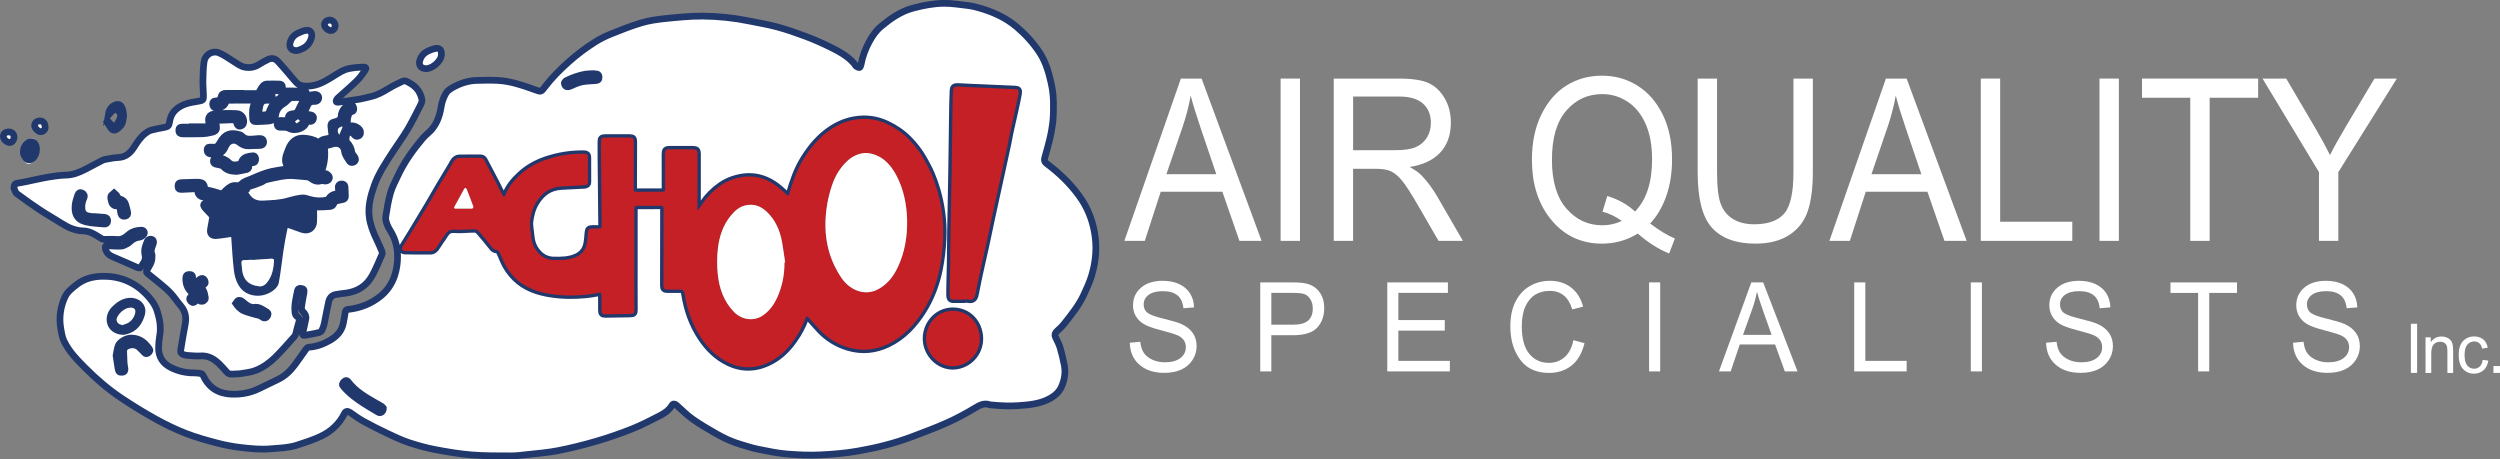 <?xml version="1.0" encoding="UTF-8"?> <!-- Generator: Adobe Illustrator 26.0.2, SVG Export Plug-In . SVG Version: 6.00 Build 0) --> <svg xmlns="http://www.w3.org/2000/svg" xmlns:xlink="http://www.w3.org/1999/xlink" version="1.1" id="Layer_1" x="0px" y="0px" viewBox="0 0 1114.5 204.76" style="enable-background:new 0 0 1114.5 204.76;" xml:space="preserve"><rect x="0" y="0" width="1114.5" height="204.76" fill="#808080" stroke="none"/> <style type="text/css"> .st0{fill-rule:evenodd;clip-rule:evenodd;fill:#FFFFFF;stroke:#21386D;stroke-width:3;stroke-miterlimit:10;} .st1{fill-rule:evenodd;clip-rule:evenodd;fill:#FFFFFF;} .st2{fill-rule:evenodd;clip-rule:evenodd;fill:#C52026;} .st3{fill-rule:evenodd;clip-rule:evenodd;fill:#21386D;} .st4{fill-rule:evenodd;clip-rule:evenodd;fill:#21386D;stroke:#21386D;stroke-width:3;stroke-miterlimit:10;} .st5{fill:#FFFFFF;} </style> <path class="st0" d="M469.61,47.78c0.12,5.35-0.59,10.04-1.73,14.68c-0.66,2.67-1.42,5.32-2.16,7.96c-0.28,1-0.08,1.78,0.78,2.42 c5.54,4.14,10.5,8.87,14.58,14.47c3.48,4.78,5.69,10.08,6.78,15.93c1.26,6.74,0.71,13.31-1.26,19.77c-0.87,2.85-2.14,5.59-3.4,8.31 c-2.26,4.9-5.64,9.07-8.97,13.25c-0.91,1.15-2.05,2.13-3.12,3.15c-0.82,0.78-1.07,1.59-0.54,2.67c0.76,1.54,1.56,3.08,2.05,4.72 c0.75,2.48,1.31,5.02,1.83,7.56c0.68,3.31,0.13,6.56-1.17,9.61c-0.95,2.23-2.71,3.93-4.84,5.16c-4.57,2.67-9.63,3.06-14.78,3.41 c-3.82,0.26-7.58,0.05-11.36-0.29c-0.36-0.03-0.74-0.01-1.07-0.13c-2.49-0.87-4.42,0.14-6.55,1.44c-4.02,2.44-8.19,4.68-12.47,6.6 c-5.13,2.3-10.42,4.25-15.68,6.24c-7.84,2.96-15.95,4.97-24.19,6.4c-5.51,0.95-11.08,1.41-16.68,1.68c-4.94,0.24-9.84,0-14.72-0.38 c-4.4-0.34-8.76-1.3-13.11-2.17c-2.58-0.52-5.09-1.37-7.62-2.11c-3.85-1.13-7.48-2.79-10.94-4.79c-3.59-2.07-7.21-4.16-10.59-6.55 c-2.56-1.81-4.77-4.1-7.13-6.19c-0.76-0.67-1.52-0.69-2.01,0.12c-1.29,2.16-3.27,3.51-5.41,4.6c-4.02,2.04-8.03,4.16-12.21,5.83 c-5.22,2.08-10.55,3.94-15.95,5.52c-5.67,1.66-11.42,3.1-17.21,4.23c-4.61,0.91-9.34,1.25-14.02,1.78 c-2.34,0.27-4.69,0.56-7.04,0.55c-5.78-0.03-11.59,0.04-17.35-0.42c-5.4-0.43-10.79-1.33-16.12-2.34 c-4.03-0.76-8.02-1.85-11.92-3.14c-3.28-1.09-6.44-2.6-9.58-4.08c-3.68-1.74-7.31-3.58-10.88-5.54c-2.02-1.11-3.88-2.52-5.79-3.83 c-1.03-0.7-1.96-0.65-2.44,0.33c-2.33,4.76-6.04,8.17-10.74,10.36c-3.38,1.58-6.97,2.74-10.54,3.89c-3.79,1.22-7.76,1.27-11.7,1.62 c-4.36,0.39-8.63-0.06-12.91-0.53c-3.6-0.4-7.21-1.07-10.71-1.98c-4.79-1.25-9.59-2.58-14.2-4.37c-4.63-1.8-9.14-4.01-13.5-6.42 c-5.13-2.84-10.14-5.93-15.03-9.18c-5.93-3.95-11.35-8.6-16.37-13.65c-3.62-3.64-7.3-7.35-9.49-12.12c-0.78-1.7-1.07-3.65-1.38-5.52 c-0.79-4.82-0.14-9.47,1.9-13.91c1.1-2.39,3.14-3.85,5.11-5.44c3.42-2.76,7.42-3.73,11.63-3.8c7.49-0.12,13.93,2.42,19.29,7.81 c2.22,2.24,4.13,4.72,5.06,7.6c1.14,3.54,1.84,7.28,1.14,11.11c-0.31,1.72-0.46,3.49-0.49,5.24c-0.07,4.27,1.94,7.23,5.8,9.08 c3.2,1.53,6.52,2.28,10.06,2.23c1.07-0.02,2.15,0.14,3.2,0.35c0.33,0.07,0.69,0.51,0.85,0.87c2.51,5.48,6.88,8.1,12.8,8.28 c4.26,0.13,8.35-0.65,12.19-2.55c2.78-1.38,5.58-2.72,8.38-4.06c3.04-1.45,5.38-3.73,7.37-6.37c1.75-2.31,3.35-4.74,5.06-7.09 c0.28-0.38,0.76-0.84,1.18-0.87c3.39-0.22,6.46-1.33,9.38-3c2.95-1.69,5.24-3.94,6-7.38c0.39-1.78,0.69-3.58,0.96-5.38 c0.12-0.82,0.58-1.04,1.29-1.11c5.38-0.58,10.27-2.53,14.44-5.9c2.97-2.4,5.09-5.53,6.3-9.27c0.92-2.86,1.31-5.73,1.27-8.72 c-0.05-3.72-0.91-7.19-2.77-10.41c-0.66-1.14-1.39-2.26-1.85-3.48c-0.41-1.09-0.83-2.35-0.66-3.45c0.54-3.59,1.14-7.2,2.12-10.68 c0.72-2.55,2.03-4.93,3.15-7.36c2.92-6.32,6.93-11.93,11.43-17.21c0.62-0.73,1.34-1.38,2.07-2c3.74-3.16,5.25-7.35,5.98-12.04 c0.3-1.97,1.06-3.95,2.02-5.7c0.6-1.1,1.85-1.98,3-2.64c3.36-1.91,6.98-3.13,10.88-3.22c3.23-0.07,6.47-0.17,9.69,0.03 c5.23,0.33,10.18,1.98,15.08,3.72c0.41,0.15,0.83,0.3,1.24,0.45c2.58,0.97,2.57,0.96,4.2-1.18c3.13-4.12,6.76-7.74,10.61-11.19 c3.77-3.38,7.78-6.39,12.05-9.07c2.22-1.39,4.62-2.56,7.05-3.53c4.44-1.78,8.91-3.57,13.49-4.92c3.39-1,6.96-1.51,10.49-1.87 c5.56-0.56,11.16-1.15,16.73-1.11c6.91,0.05,13.8,0.76,20.6,2.15c4.23,0.86,8.5,1.55,12.66,2.68c4.27,1.16,8.48,2.62,12.63,4.18 c3.65,1.38,7.25,2.95,10.76,4.67c3.98,1.95,7.91,4.03,10.89,7.46c0.34,0.39,0.54,0.93,0.93,1.23c0.41,0.31,0.98,0.57,1.46,0.54 c0.24-0.02,0.56-0.7,0.64-1.12c0.68-3.72,1.96-7.2,3.78-10.52c1.38-2.53,3.02-4.86,5.2-6.67c4.3-3.58,8.8-6.74,14.44-8.21 c4.52-1.18,9.05-2.07,13.67-2.09c3.65-0.02,7.3,0.6,10.95,1.02c1.38,0.16,2.75,0.5,4.1,0.88c6.3,1.74,12.22,4.31,17.24,8.56 c3.94,3.34,7.4,7.12,10.27,11.48c2.68,4.07,3.99,8.58,5.06,13.22C469.44,40.51,469.73,44.4,469.61,47.78z M311.26,93.6 c-0.11-0.01-0.23-0.03-0.34-0.04c0-0.68,0-1.37,0-2.05c0-7.68,0.01-15.36,0.01-23.03c0-1.42-0.46-1.9-1.98-1.91 c-3.48-0.02-6.96-0.02-10.44-0.02c-1.64,0-2.05,0.43-2.05,2.07c0,5.08,0.01,10.16,0.02,15.24c0,1.55-0.09,1.62-1.61,1.62 c-3.6-0.01-7.2-0.02-10.8,0.02c-1.41,0.01-1.6-0.1-1.6-1.53c0.01-6.88,0.03-13.76,0.05-20.63c0-1.6-0.3-2-1.83-2.01 c-3.68-0.04-7.36-0.03-11.04,0.01c-1.42,0.02-1.75,0.43-1.76,1.84c0,2.6,0,5.2,0.02,7.8c0.09,9.75,0.19,19.51,0.3,29.26 c0.01,1.44-0.18,1.65-1.66,1.64c-0.84,0-1.68-0.02-2.52-0.01c-1.44,0.01-1.78,0.4-1.92,1.86c-0.16,1.75-0.23,3.53-0.62,5.23 c-0.55,2.43-1.98,4.31-4.29,5.43c-3.32,1.61-6.92,1.6-10.46,1.54c-2.24-0.04-4.43-0.89-6.12-2.46c-2.27-2.12-3.53-4.79-3.81-7.91 c-0.11-1.23-0.33-2.46-0.45-3.69c-0.09-0.99-0.25-2-0.13-2.97c0.35-2.94,1.01-5.76,2.57-8.39c2.64-4.46,6.26-7.14,11.54-7.38 c3.35-0.16,6.71-0.36,10.06-0.52c0.96-0.05,1.67-0.41,1.67-1.47c0.02-3.72,0.01-7.44-0.02-11.16c-0.01-0.97-0.54-1.4-1.53-1.43 c-5.89-0.13-11.59,0.79-17.19,2.68c-4.4,1.49-8.27,3.71-11.66,6.87c-2.75,2.55-5.05,5.39-6.4,8.94c-0.11,0.28-0.46,0.47-0.7,0.71 c-0.22-0.25-0.5-0.48-0.65-0.77c-0.86-1.7-1.67-3.43-2.55-5.12c-1.8-3.46-3.67-6.9-5.44-10.37c-0.41-0.8-0.92-1.12-1.78-1.12 c-3.2,0.01-6.4-0.06-9.6,0.04c-0.65,0.02-1.43,0.49-1.88,0.99c-0.65,0.73-1.05,1.68-1.57,2.54c-1.75,2.9-3.52,5.79-5.25,8.71 c-1.64,2.78-3.21,5.6-4.86,8.38c-2.45,4.12-4.92,8.22-7.41,12.31c-1.34,2.21-2.71,4.41-4.08,6.6c-0.64,1.02-0.2,1.94,1.07,1.96 c3.88,0.07,7.75,0.13,11.63,0.06c0.66-0.01,1.5-0.56,1.94-1.11c1.12-1.44,2-3.07,3.1-4.53c1.33-1.77,2.01-4.22,5.17-3.95 c2.96,0.25,5.97-0.15,8.96-0.17c0.65,0,1.52,0.24,1.92,0.69c2.14,2.42,4.19,4.92,6.19,7.46c0.52,0.67,1.01,0.99,1.86,1.05 c0.46,0.03,1.1,0.46,1.3,0.88c0.99,2.03,1.7,4.21,2.82,6.17c1.54,2.71,3.54,5.13,6.01,7.08c4,3.16,8.71,4.67,13.63,5.48 c5.27,0.87,10.59,0.91,15.91,0.43c1.86-0.17,3.72-0.48,5.55-0.85c1.25-0.25,1.54-0.16,1.56,1.13c0.04,2.2,0.03,4.4,0.01,6.59 c-0.01,1.37,0.39,1.85,1.73,1.83c3.76-0.05,7.51-0.11,11.27-0.18c1.33-0.03,1.67-0.42,1.66-1.76c-0.01-3.44-0.03-6.88-0.03-10.32 c0-11.36,0.01-22.72,0.01-34.08c0-2.04-0.02-2.04,2.04-2.05c3.12,0,6.24,0.01,9.36-0.01c1.46-0.01,1.64,0.17,1.63,1.63 c-0.03,11.28-0.05,22.56-0.05,33.83c0,1.54,0.39,1.88,1.96,1.89c1.84,0.01,3.68,0.02,5.51,0.01c1.21-0.01,1.72,0.56,1.92,1.78 c1.11,7.01,3.34,13.6,7.3,19.57c3.16,4.76,7.02,8.65,12.21,11.16c6.72,3.25,13.27,2.67,19.62-0.9c3.96-2.22,7.09-5.42,9.69-9.13 c2.07-2.95,3.82-6.07,5.03-9.47c0.43-1.23,0.81-1.32,1.65-0.39c1.62,1.81,3.2,3.67,4.87,5.43c3.51,3.7,7.78,6.29,12.63,7.73 c6.09,1.81,12.08,1.22,17.84-1.56c6.83-3.3,11.7-8.66,15.64-14.94c3.54-5.64,5.84-11.85,7.16-18.33c0.92-4.56,1.45-9.26,1.64-13.91 c0.3-7.38-0.66-14.68-2.77-21.79c-0.71-2.37-1.54-4.71-2.51-6.98c-0.94-2.18-2.09-4.28-3.25-6.36c-1.86-3.33-4.17-6.35-6.86-9.04 c-2.83-2.84-6.11-5.04-9.79-6.74c-3.48-1.61-7.09-2.35-10.81-2.22c-4.81,0.17-9.27,1.63-13.41,4.25c-5.38,3.4-9.31,8.07-12.64,13.36 c-3.07,4.88-4.92,10.28-6.51,15.77c-0.3,1.05-0.51,1.08-1.32,0.35c-1.42-1.28-2.81-2.61-4.33-3.75c-3.82-2.87-8.14-4.47-12.93-4.31 c-2.16,0.07-4.37,0.54-6.44,1.21c-1.94,0.63-3.84,1.58-5.52,2.74c-3.14,2.16-5.82,4.84-7.99,8.01 C312.69,91.64,311.97,92.62,311.26,93.6z M428.82,133.59c0-0.02,0-0.04,0-0.06c1,0,2.03-0.16,2.99,0.03 c1.95,0.4,2.71-0.68,3.06-2.56c0.73-3.96,1.62-7.9,2.47-11.84c0.76-3.51,1.59-7,2.35-10.51c0.87-4.02,1.68-8.05,2.55-12.07 c1.52-7.02,3.07-14.03,4.6-21.04c0.84-3.82,1.68-7.65,2.49-11.48c0.35-1.64,0.59-3.3,0.95-4.94c0.86-3.94,1.78-7.87,2.64-11.8 c0.42-1.91,0.83-3.83,1.15-5.76c0.23-1.35-0.17-1.78-1.49-1.84c-6.94-0.31-13.89-0.6-20.83-0.91c-1.64-0.07-3.27-0.21-4.9-0.24 c-1.47-0.03-1.95,0.48-2,1.9c-0.06,2.11-0.17,4.23-0.2,6.34c-0.14,9.63-0.25,19.26-0.4,28.89c-0.14,9.03-0.34,18.05-0.49,27.08 c-0.08,5.12-0.1,10.23-0.17,15.35c-0.04,2.72-0.14,5.43-0.19,8.15c-0.04,1.84-0.08,3.68-0.05,5.51c0.02,0.94,0.32,1.77,1.5,1.78 C426.19,133.6,427.51,133.59,428.82,133.59z M425.01,163.27c6.42-0.19,12.01-5.62,11.79-12.64c-0.21-6.73-5.16-12.16-12.21-12.06 c-6.61,0.09-11.73,5.67-11.74,12.42C412.85,157.69,418.52,163.45,425.01,163.27z M54.98,147.77c0.18-0.03,0.61-0.09,1.04-0.2 c3.96-0.99,6-3.76,7.08-7.49c1.05-3.62-2.02-6.12-5.48-5.8c-2.72,0.25-4.77,1.76-6.58,3.56c-1.46,1.45-2.24,3.45-1.93,5.47 C49.52,146.03,51.88,147.7,54.98,147.77z M51.75,158.56c0.33,2.15,0.62,4.05,0.91,5.94c0.19,1.21,0.68,1.57,1.87,1.45 c1.1-0.11,1.25-0.85,1.15-1.72c-0.09-0.79-0.31-1.57-0.36-2.37c-0.11-1.74-0.15-3.47-0.2-5.21c-0.04-1.38,0.85-2.15,1.98-2.56 c1.94-0.7,3.78-0.48,5.3,1.08c0.64,0.66,1.32,1.28,1.91,1.98c0.61,0.71,1.15,0.69,1.83,0.12c0.68-0.58,0.99-1.14,0.32-1.92 c-0.23-0.27-0.45-0.56-0.67-0.85c-1.82-2.33-4.11-3.73-7.14-3.79c-2.29-0.05-5.41,1.69-6.02,3.64 C52.18,155.78,52,157.3,51.75,158.56z M170.92,182.02c-0.14-0.16-0.36-0.6-0.72-0.83c-0.87-0.56-1.81-1.02-2.71-1.54 c-4.5-2.6-9.01-5.17-12.24-9.42c-0.54-0.71-1.11-0.83-1.8-0.17c-0.98,0.93-1.04,1.43-0.38,2.21c2.6,3.1,5.81,5.46,9.18,7.63 c2.11,1.36,4.28,2.62,6.44,3.91C169.63,184.38,170.94,183.49,170.92,182.02z M263.62,32.93c0-0.01,0-0.02,0-0.03 c-0.92,0.05-1.85,0.01-2.74,0.18c-2.84,0.52-5.54,1.48-8.14,2.72c-1.05,0.5-1.41,1.2-0.95,2.07c0.48,0.92,1.31,1.04,2.33,0.59 c1.67-0.74,3.35-1.55,5.12-1.93c2-0.43,4.1-0.45,6.16-0.6c1.26-0.09,1.68-0.46,1.65-1.53c-0.04-1.14-0.69-1.52-1.74-1.47 C264.74,32.95,264.18,32.93,263.62,32.93z"></path> <path class="st0" d="M6.22,83.84c0.18-1.86,0.38-1.97,2.06-2.24c2.21-0.35,4.39-0.84,6.57-1.31c4.85-1.04,9.69-2.09,14.67-2.23 c3.12-0.08,5.9-1.24,8.61-2.63c2.48-1.27,4.93-2.61,7.4-3.89c0.49-0.25,1.04-0.42,1.58-0.51c1.85-0.31,3.7-0.75,5.57-0.81 c3.41-0.12,5.49-2.1,7.16-4.72c1.44-2.27,2.89-4.51,5.09-6.13c0.73-0.53,1.53-1.08,2.38-1.31c1.99-0.54,4.02-0.92,6.05-1.29 c1.47-0.27,2-0.71,2.2-2.24c0.51-3.86,2.69-6.25,6.22-7.8c2.26-0.99,4.62-1.22,6.95-1.66c1.74-0.33,2.01-0.52,1.97-2.33 c-0.06-2.32-0.27-4.63-0.23-6.95c0.05-2.79,0.12-5.6,0.51-8.35c0.43-3.01,3.64-5.04,6.47-3.95c2.27,0.88,4.29,2.4,6.39,3.69 c1.76,1.08,3.34,2.46,5.49,2.79c2.24,0.35,4.26-0.01,6.17-1.27c1.23-0.81,2.55-1.48,3.87-2.14c1.66-0.83,3.23-0.58,4.49,0.76 c1.66,1.77,3.22,3.63,4.81,5.46c1.18,1.36,2.28,2.79,3.52,4.08c1.56,1.62,3.65,1.62,5.68,1.5c3.76-0.21,6.91-2.02,10.03-3.93 c2.51-1.53,4.93-3.34,7.89-3.9c2.02-0.38,4.1-0.56,6.17-0.65c1.14-0.05,1.45,0.51,0.82,1.44c-1.11,1.64-2.26,3.3-3.66,4.67 c-2.74,2.68-5.68,5.15-8.52,7.73c-0.26,0.23-0.48,0.55-0.62,0.87c-0.28,0.62-0.08,1.1,0.65,1c3.28-0.44,6.56-0.88,9.82-1.41 c1.57-0.26,3.1-0.76,4.67-1.08c2.98-0.62,5.56-2.09,8.13-3.66c1.93-1.18,3.98-2.15,6.02-3.13c1.46-0.71,2.63,0.29,3.78,0.94 c2.8,1.6,4.46,4.11,5.06,7.21c0.16,0.84-0.4,1.91-0.84,2.77c-1.84,3.58-3.62,7.21-5.68,10.67c-2,3.36-4.35,6.5-6.47,9.79 c-3.09,4.8-6.34,9.55-8.26,14.96c-1.62,4.55-2.88,9.24-2.23,14.19c0.46,3.53,1.78,6.77,3.3,9.96c0.82,1.73,1.61,3.48,2.34,5.25 c0.17,0.41,0.2,1,0.03,1.39c-1.41,3.17-2.71,6.4-4.38,9.44c-2.53,4.6-6.58,7.14-11.8,7.8c-1.54,0.2-3.1,0.33-4.62,0.65 c-1.65,0.35-2.62,1.62-2.97,3.14c-0.75,3.19-1.26,6.43-1.94,9.63c-0.24,1.12-0.6,2.24-1.12,3.25c-0.24,0.47-0.96,0.84-1.53,0.97 c-1.98,0.46-3.99,0.8-6,1.16c-0.94,0.17-1.19-0.21-0.96-1.18c0.48-2.02,0.96-4.04,1.34-6.07c0.25-1.31-0.25-2.36-1.26-3.3 c-0.46-0.43-0.74-1.34-0.66-1.98c0.26-2.18,0.73-4.33,1.1-6.5c0.23-1.33-0.12-1.75-1.44-1.89c-0.77-0.08-1.27,0.22-1.42,0.95 c-0.62,3.17-1.49,6.3-1.15,9.59c0.09,0.89,0.3,1.63,1.1,2.13c0.87,0.55,1,1.26,0.67,2.27c-0.55,1.67-0.89,3.4-1.35,5.09 c-0.12,0.45-0.27,0.96-0.57,1.29c-2.83,3.15-5.59,6.37-8.6,9.35c-2.53,2.5-5.47,4.61-8.79,5.91c-2.05,0.8-4.33,1.05-6.54,1.4 c-1.33,0.21-2.71,0.12-4.07,0.24c-0.98,0.09-1.69-0.27-2.31-0.99c-1-1.14-2.01-2.28-3.08-3.35c-2.36-2.35-5.01-4.01-8.58-3.77 c-1.9,0.13-3.83-0.1-5.75-0.21c-0.59-0.04-1.19-0.18-1.75-0.35c-1.01-0.31-1.5-0.95-1.3-2.08c0.67-3.82,1.22-7.66,1.98-11.45 c0.63-3.16,0.08-5.9-2.05-8.37c-1.59-1.84-2.9-3.93-4.57-5.69c-1.67-1.76-3.59-3.27-5.46-4.84c-1.65-1.38-3.39-2.67-5.02-4.06 c-0.19-0.17-0.14-0.86,0.03-1.17c1.04-1.83,2.37-3.54,2.27-5.81c-0.02-0.4,0.12-0.85-0.02-1.19c-0.69-1.65-0.07-3.11,0.52-4.61 c0.51-1.31-0.01-2.26-1.22-2.22c-0.45,0.02-1.12,0.39-1.28,0.78c-0.85,2.01-1.67,4-1.07,6.35c0.57,2.24-1.01,3.92-2.17,5.62 c-0.11,0.16-0.75,0.11-1.06-0.02c-3.7-1.6-7.35-3.29-11.08-4.83c-1.76-0.73-2.97-1.78-3.37-3.7c-0.21-1.02,0.04-1.33,1.04-1.28 c1.99,0.1,4,0.28,5.98,0.17c0.97-0.06,1.92-0.66,2.84-1.11c0.49-0.24,0.89-0.67,1.31-1.04c1.13-1.01,2.36-1.67,3.93-1.83 c0.72-0.07,1.57-0.63,2-1.23c0.65-0.89,0.02-1.92-1.1-1.89c-1.9,0.06-3.73,0.43-5.28,1.66c-0.44,0.35-0.86,0.71-1.3,1.06 c-1.22,0.96-2.49,1.57-4.16,1.43c-2.01-0.17-4.05-0.02-6.08-0.06c-0.36-0.01-0.74-0.24-1.07-0.43c-1.44-0.83-2.8-1.82-4.31-2.48 c-1.15-0.51-2.47-0.82-3.72-0.85c-3.66-0.11-6.79-1.54-9.79-3.48c-3.08-1.99-6.31-3.76-9.37-5.79c-3.56-2.36-7.06-4.83-10.48-7.39 C6.81,85.77,6.62,84.66,6.22,83.84z M153.61,56.42c-0.11-0.09-0.23-0.19-0.34-0.28c1.88-0.47,1.54-1.81,1.64-3.03 c0.07-0.81,0.32-1.64,0.66-2.39c0.18-0.4,0.69-0.79,1.12-0.91c0.77-0.21,1.1-0.59,1.02-1.35c-0.08-0.82-0.4-1.72-1.29-1.56 c-1.03,0.19-2.23,0.62-2.88,1.36c-0.77,0.89-1.4,2.21-1.43,3.36c-0.06,1.85-1.23,2.19-2.52,2.62c-0.27,0.09-0.54,0.16-0.81,0.22 c-1.02,0.21-1.38,0.86-1.27,1.84c0.11,0.95,0.17,1.91,0.32,2.86c0.34,2.16,0.3,2.18-1.9,2.64c-1.22,0.26-2.56,0.32-3.39,1.53 c-0.1,0.15-0.63,0.19-0.82,0.07c-1.94-1.24-4.08-1.69-6.34-1.81c-2.61-0.15-4.55,1.01-5.89,3.14c-0.6,0.96-0.97,2.07-1.39,3.14 c-0.81,2.05-1.38,4.11-0.02,6.18c0.45,0.69,0.32,1.19-0.62,1.33c-2.13,0.32-4.28,0.62-6.38,1.07c-1.51,0.33-2.99,0.84-4.44,1.38 c-1.56,0.58-3.07,1.27-4.59,1.93c-1.37,0.6-2.99,0.96-4.01,1.93c-0.83,0.79-1.55,1.23-2.54,1.07c-2.05-0.32-3.41,0.81-4.74,2.04 c-0.35,0.33-0.7,0.66-1.01,1.02c-0.59,0.68-1.19,0.64-2.03,0.35c-1.68-0.59-3.42-1.06-5.16-1.4c-0.84-0.17-1.27-0.38-1.39-1.28 c-0.19-1.47-0.88-2.07-2.37-2.23c-0.51-0.05-1.04-0.05-1.56-0.03c-2.12,0.06-4.23,0.14-6.34,0.2c-1.08,0.03-1.57,0.51-1.55,1.53 c0.02,1.11,0.5,1.53,1.68,1.48c1.91-0.09,3.83-0.19,5.74-0.29c0.77-0.04,1.27,0.14,1.37,1.08c0.19,1.74,1.36,2.62,3.12,2.61 c1.07,0,2.15,0.09,3.21,0.21c0.34,0.04,0.66,0.33,0.98,0.51c-0.28,0.3-0.5,0.73-0.85,0.88c-0.88,0.38-1.82,0.6-2.71,0.95 c-1.16,0.46-1.44,1.04-0.71,2c0.9,1.19,2.08,2.17,3.05,3.31c0.32,0.38,0.59,1.01,0.53,1.48c-0.23,1.7-0.67,3.37-0.91,5.06 c-0.28,1.95,0.56,2.92,2.56,2.77c2.22-0.17,4.43-0.58,6.64-0.89c1.23-0.17,1.43,0.04,1.51,1.16c0.34,4.92,0.61,9.86,1.16,14.76 c0.24,2.18,0.75,4.38,1.93,6.37c0.98,1.65,2.34,2.81,4.04,3.39c2.95,1.01,5.9,0.61,8.53-1.01c1.08-0.67,2.37-1.82,2.58-2.94 c0.87-4.58,1.31-9.24,2.01-13.86c0.51-3.35,1.07-6.7,1.8-10.01c0.41-1.89,1.17-2.16,3.01-1.53c1.78,0.61,3.52,1.33,5.31,1.89 c2.54,0.79,4.72-0.68,4.89-3.36c0.12-1.87,0.03-3.75,0.01-5.62c0-0.66,0-1.09,0.95-1.08c2.18,0.03,4.36-0.06,6.53-0.25 c0.52-0.05,1.24-0.6,1.41-1.08c0.32-0.89,0.88-1.3,1.68-1.51c0.73-0.19,1.48-0.34,2.22-0.45c0.89-0.13,1.39-0.58,1.36-1.51 c-0.04-1.4-0.07-2.8-0.17-4.19c-0.07-0.92-0.67-1.32-1.57-1.26c-1.19,0.08-1.64,0.87-1.35,2.38c0.29,1.53,0.11,1.89-1.41,2.14 c-1.24,0.21-2.11,0.85-2.82,1.84c-0.25,0.34-0.58,0.79-0.94,0.85c-2.61,0.49-5.21,0.39-7.79-0.35c-1.05-0.31-2.18-0.76-3.21-0.64 c-2.09,0.24-4.17,0.71-6.19,1.31c-3.69,1.11-7.5,1.17-11.28,1.37c-2.99,0.16-5.54-0.83-7.27-3.5c-0.68-1.05-1.7-1.96,0-2.96 c0.06-0.03,0.09-0.13,0.11-0.21c0.29-1.01,1.13-1.19,2-1.45c1.55-0.47,3.06-1.08,4.56-1.69c0.66-0.27,1.22-0.87,1.89-1.01 c4.36-0.92,8.66-2.25,13.22-1.71c1.67,0.19,3.35,0.23,5.01,0.42c0.6,0.07,1.25,0.28,1.73,0.64c1.38,1.02,2.78,1.72,4.55,1.12 c0.35-0.12,0.8-0.1,1.16,0.01c1.16,0.33,2.29-0.11,2.6-1.07c0.25-0.77-0.57-1.85-1.7-2.13c-0.56-0.14-1.17-0.13-1.75-0.18 c-0.05-0.17-0.11-0.29-0.1-0.39c0.02-0.2,0.07-0.39,0.14-0.58c1.23-3.31,1.67-6.72,1.24-10.22c-0.09-0.75,0.34-0.99,0.93-1.14 c0.81-0.2,1.65-0.33,2.43-0.62c2.59-0.96,5.23,0.28,5.58,3.05c0.25,1.96,1.42,3.24,2.36,4.73c0.17,0.27,0.77,0.45,1.12,0.39 c1.41-0.23,1.81-1.36,0.98-2.57c-0.45-0.65-1.13-1.3-1.21-2c-0.19-1.79-1.01-3.14-2.17-4.41c-0.28-0.3-0.4-0.84-0.41-1.27 c-0.02-0.58,0.15-1.17,0.22-1.76c0.11-1.01,0.87-1.36,1.68-1.39c0.48-0.02,1.19,0.25,1.43,0.62c0.65,1.01,1.33,1.38,2.31,0.91 c0.83-0.4,1.1-1.56,0.58-2.51c-0.66-1.2-2.57-2.12-3.97-1.95C155.54,56.26,154.57,56.33,153.61,56.42z M107.4,41.7 c0-0.03,0-0.06,0-0.09c-2.24,0-4.48,0.01-6.71,0c-1.04-0.01-1.88,0.39-2.07,1.43c-0.27,1.5-1.17,1.97-2.54,1.97 c-0.91,0-1.29,0.52-1.26,1.38c0.04,0.85,0.38,1.55,1.31,1.56c1.86,0.03,3.63-0.2,4.47-2.24c0.29-0.72,0.8-1.03,1.58-1.03 c3.48,0,6.95-0.04,10.43-0.04c0.95,0,1.1,0.41,0.77,1.34c-0.34,0.96-0.65,1.96-0.76,2.96c-0.12,1.18-0.03,2.39,0,3.58 c0.04,1.37,0.32,1.72,1.72,1.7c1.91-0.03,3.83-0.13,5.74-0.31c1.39-0.14,2.62-1.3,2.78-2.58c0.32-2.44,1.7-4.04,3.74-5.25 c0.72-0.42,1.23-1.16,1.9-1.69c0.47-0.37,1.01-0.86,1.54-0.89c1.55-0.09,3.11,0.02,4.67,0.06c0.85,0.03,0.89,0.43,0.53,1.1 c-0.58,1.08-1.1,2.19-1.65,3.28c-0.63,1.28-0.99,2.7-2.95,2.78c-1.03,0.04-2.37,0.51-2.01,2.23c0.04,0.19-0.65,0.72-1.04,0.77 c-0.86,0.11-1.75,0.03-2.63-0.01c-0.96-0.04-1.39,0.43-1.42,1.36c-0.02,0.91,0.24,1.6,1.29,1.65c0.76,0.04,1.52-0.05,2.27,0.03 c0.57,0.06,1.2,0.16,1.69,0.45c2.29,1.37,6.35,0.33,7.52-2.05c0.41-0.83,0.81-1.28,1.82-1.06c0.91,0.2,1.41-0.37,1.61-1.22 c0.2-0.9-0.27-1.38-1.05-1.59c-0.57-0.15-1.17-0.22-1.77-0.24c-1.16-0.03-1.42-0.4-0.96-1.48c0.33-0.77,0.68-1.53,1.03-2.29 c0.85-1.82,1.5-2.12,3.64-2.07c0.44,0.01,1.13-0.46,1.31-0.88c0.55-1.26-0.29-2.3-1.74-2.2c-0.83,0.06-1.65,0.26-2.47,0.42 c-0.59,0.12-1.12,0.07-1.09-0.67c0.05-1.07-0.56-1.27-1.43-1.28c-2.6-0.01-5.2-0.04-7.79-0.04c-1.6,0-1.73,0.2-1.84,1.8 c-0.03,0.44-0.28,1.06-0.63,1.26c-2.49,1.44-4,3.59-4.9,6.26c-0.15,0.45-0.52,1.04-0.91,1.14c-0.91,0.25-1.89,0.32-2.84,0.3 c-0.32-0.01-0.9-0.54-0.89-0.81c0.05-1.15,0.17-2.32,0.48-3.43c0.53-1.88,1.47-2.45,3.45-2.39c0.24,0.01,0.48,0.01,0.72,0 c0.86-0.03,1.31-0.44,1.32-1.34c0.02-1.23-0.29-1.54-1.62-1.62c-0.29-0.02-0.56-0.28-0.84-0.42c0.23-0.28,0.42-0.69,0.72-0.8 c0.39-0.15,0.86-0.09,1.3-0.09c1.16,0,2.32,0.03,3.48,0.03c1.08,0,1.46-0.67,1.48-1.64c0.02-0.97-0.53-1.34-1.44-1.34 c-1.88,0-3.76-0.08-5.63,0.01c-0.55,0.03-1.21,0.41-1.58,0.84c-0.62,0.71-1.13,1.56-1.54,2.41c-0.35,0.72-0.83,0.99-1.59,0.98 C111.87,41.69,109.63,41.7,107.4,41.7z M85.73,56.52c0,0.04,0,0.09,0,0.14c-1.52,0-3.04-0.02-4.56,0.01 c-1.09,0.02-1.49,0.5-1.44,1.59c0.05,1.1,0.74,1.42,1.69,1.42c2.88,0,5.76,0.06,8.64-0.05c1.54-0.06,3.1-0.31,4.6-0.7 c1.68-0.44,2.06-1.22,1.8-2.95c-0.05-0.31-0.15-0.62-0.26-0.92c-0.33-0.93-0.01-1.37,0.96-1.41c2.16-0.08,4.31-0.19,6.47-0.24 c1.54-0.04,1.65,0.19,1.97,1.7c0.1,0.48,0.77,1.21,1.14,1.19c0.59-0.03,1.49-0.47,1.68-0.96c0.84-2.14-0.61-4.6-2.89-4.69 c-3.22-0.14-6.47-0.12-9.68,0.13c-2.49,0.19-3.32,1.7-2.68,4.08c0.33,1.23,0.09,1.63-1.22,1.66C89.88,56.56,87.8,56.52,85.73,56.52z M95,65.6c-0.51,0-0.67,0.01-0.83,0c-0.82-0.04-1.68-0.14-1.8,1.02c-0.12,1.19,0.47,1.96,1.67,1.99c0.78,0.02,1.58-0.33,2.35-0.25 c2.54,0.26,3.46-1.58,4.25-3.34c1.14-2.51,3.94-3.32,6.07-1.54c1.25,1.04,2.63,1.62,4.29,1.52c1.51-0.09,3.03-0.15,4.54-0.13 c1.22,0.01,1.96-0.51,1.97-1.55c0.01-1.07-0.69-1.65-1.93-1.56c-1.2,0.08-2.39,0.2-3.59,0.28c-1.57,0.1-3.02-0.15-4.14-1.43 c-0.24-0.28-0.67-0.45-1.04-0.56c-3.93-1.15-6.52-0.38-8.59,3.31C97.37,64.86,96.54,65.94,95,65.6z M85.87,124.61 c0.01-0.16,0.03-0.32,0.03-0.48c0.05-1.29-0.37-1.79-1.5-1.77c-1.16,0.02-1.59,0.59-1.58,1.88c0.02,2.26,0.66,4.23,2.34,5.83 c0.67,0.64,0.78,1.32,0,2.06c-0.82,0.78-0.77,1.53-0.01,2.27c0.76,0.75,1.42,0.53,2.03-0.2c0.55-0.66,1.04-1.04,1.81-0.13 c0.26,0.3,1.16,0.33,1.61,0.13c0.45-0.2,1.03-0.9,0.97-1.29c-0.2-1.28-0.45-2.65-1.1-3.74c-0.63-1.05-0.82-1.63,0.35-2.29 c0.91-0.51,0.78-1.32,0.33-2.08c-0.45-0.76-1.14-0.87-1.85-0.42c-0.63,0.41-1.19,0.94-1.8,1.38c-0.37,0.27-0.78,0.47-1.17,0.71 c-0.16-0.46-0.32-0.92-0.46-1.39C85.83,124.94,85.87,124.77,85.87,124.61z M42.74,96.6c-0.01,0.07-0.02,0.14-0.03,0.21 c-1.18-0.18-2.37-0.3-3.53-0.56c-1.56-0.36-2.44-1.36-2.64-3c-0.22-1.81,0.13-3.48,0.89-5.11c0.41-0.87,0.01-1.75-0.92-2.14 c-0.9-0.38-1.53,0.05-1.79,0.87c-0.49,1.55-1.11,3.12-1.23,4.71c-0.26,3.43,0.51,6.3,4.99,7.37c2.56,0.61,5.27,0.6,7.91,0.91 c1.03,0.12,1.52-0.32,1.6-1.29c0.08-1.01-0.41-1.59-1.44-1.68C45.28,96.78,44.01,96.69,42.74,96.6z M105.41,76.43 c1.07-0.2,2.91-0.48,4.72-0.92c0.36-0.09,0.84-0.77,0.81-1.14c-0.11-1.31,0.37-1.8,1.67-1.84c1-0.03,1.47-0.74,1.36-1.73 c-0.11-1-0.61-1.53-1.7-1.29c-0.31,0.07-0.64,0.07-0.95,0.12c-1.73,0.31-3.23,0.92-3.73,2.87c-0.07,0.26-0.35,0.6-0.6,0.66 c-1.7,0.46-3.52,0.72-4.89-0.6c-1.54-1.49-3.25-2.16-5.34-2.23c-0.84-0.03-1.31,0.21-1.52,0.98c-0.21,0.77-0.12,1.48,0.73,1.78 c0.59,0.21,1.24,0.25,1.86,0.42c0.56,0.16,1.29,0.22,1.62,0.61C100.84,75.73,102.58,76.36,105.41,76.43z M105.15,135.26 c0.43,0.59,0.73,1.16,1.18,1.56c0.71,0.64,1.44,1.35,2.3,1.71c1.52,0.64,3.14,1.05,4.73,1.53c0.82,0.24,1.68,0.35,2.48,0.64 c0.51,0.18,0.94,0.61,1.43,0.87c0.76,0.4,1.39,0.19,1.86-0.52c0.44-0.67,0.62-1.43-0.16-1.9c-1.84-1.12-3.57-2.63-6.01-2.07 c-0.28,0.06-0.62-0.1-0.93-0.16c-1.74-0.34-2.88-1.63-4.2-2.64c-0.4-0.31-1.13-0.49-1.59-0.35 C105.83,134.05,105.58,134.71,105.15,135.26z M50.87,86.09c-0.64,0.6-1.37,0.96-1.44,1.43c-0.12,0.79,0.06,1.68,0.31,2.46 c0.41,1.33,1.27,1.9,2.66,1.87c0.77-0.02,1.08,0.34,1.16,1.05c0.1,0.83,0.15,1.68,0.38,2.48c0.26,0.92,1.02,1.19,1.91,0.97 c0.87-0.22,1.26-0.83,1.05-1.72c-0.29-1.24-0.56-2.49-0.96-3.69c-0.37-1.13-1.25-1.87-2.39-2.17c-0.76-0.2-1.09-0.61-1.35-1.33 C52.04,86.98,51.48,86.68,50.87,86.09z"></path> <path class="st0" d="M189.92,30.61c-2.41-0.06-3.49-1.66-2.67-3.99c0.52-1.49,1.48-2.7,2.82-3.47c1.15-0.66,2.43-1.16,3.72-1.48 c2.24-0.55,3.16,0.59,2.98,2.88C196.53,27.63,192.33,30.74,189.92,30.61z"></path> <path class="st0" d="M132.14,22.57c-2.21-0.01-3.3-1.4-2.83-3.47c0.45-1.95,1.61-3.38,3.39-4.24c1.13-0.54,2.31-1.07,3.53-1.31 c2.07-0.4,3.13,1.06,2.66,3.08c-0.73,3.14-2.82,4.77-5.68,5.71c-0.23,0.08-0.46,0.13-0.7,0.18 C132.37,22.56,132.2,22.56,132.14,22.57z"></path> <path class="st0" d="M48.28,54.21c0.42,0.46,0.81,0.95,1.27,1.36c0.96,0.87,1.93,0.86,2.65-0.19c0.62-0.91,1.15-1.93,1.49-2.97 c0.45-1.42-0.51-3.14-1.93-3.55c-0.44-0.13-1.15,0.05-1.5,0.36c-0.77,0.66-1.38,1.49-2.05,2.24c0.3-1.91,0.98-3.64,2.96-4.56 c1.19-0.56,2.46-0.39,3.02,0.75c0.54,1.09,0.77,2.38,0.89,3.61c0.09,0.88-0.24,1.8-0.36,2.71c-0.22,1.6-1.29,2.59-2.47,3.52 c-0.91,0.71-1.84,0.74-2.55-0.1c-0.74-0.87-1.25-1.92-1.86-2.89C47.97,54.4,48.12,54.31,48.28,54.21z"></path> <path class="st1" d="M9.69,68.81c0.26-2.62,0.57-4.72,2.25-6.27c1.89-1.73,4.14-1.08,4.69,1.43c0.63,2.89,0.38,5.64-1.77,7.98 c-1.52,1.66-3.13,1.54-4.15-0.49C10.23,70.5,9.93,69.44,9.69,68.81z M10.42,67.9c0.02,0.15,0,0.62,0.17,1 c0.95,2.12,2.03,2.96,3.64,1.99c1.91-1.16,2.69-4.74,1.47-6.61c-0.73-1.12-1.86-1.46-2.98-0.72C11.29,64.49,10.36,65.8,10.42,67.9z"></path> <path class="st0" d="M17.72,53.91c1.51-0.01,2.35,0.97,2.41,2.8c0.03,1.13-0.87,2.01-2.07,2.01c-0.97,0-2.63-1.63-2.63-2.6 C15.42,54.82,16.35,53.91,17.72,53.91z"></path> <path class="st0" d="M3.97,58.81c1.27-0.01,2.26,0.95,2.29,2.24c0.03,1.23-0.85,2.44-1.78,2.48c-1.36,0.05-2.97-1.36-2.98-2.59 C1.5,59.58,2.38,58.83,3.97,58.81z"></path> <path class="st0" d="M149.41,11.38c-0.04,1.33-0.84,2.26-1.94,2.24c-1.27-0.02-2.85-1.48-2.83-2.6c0.02-1.18,1.15-2.13,2.47-2.07 C148.3,9,149.44,10.2,149.41,11.38z"></path> <path class="st2" d="M311.26,93.6c0.7-0.99,1.43-1.96,2.11-2.96c2.17-3.17,4.85-5.86,7.99-8.01c1.68-1.16,3.59-2.11,5.52-2.74 c2.06-0.67,4.27-1.14,6.44-1.21c4.79-0.16,9.12,1.44,12.93,4.31c1.52,1.15,2.91,2.47,4.33,3.75c0.81,0.73,1.01,0.7,1.32-0.35 c1.6-5.49,3.44-10.89,6.51-15.77c3.33-5.29,7.25-9.96,12.64-13.36c4.14-2.61,8.6-4.08,13.41-4.25c3.72-0.13,7.33,0.61,10.81,2.22 c3.68,1.7,6.96,3.91,9.79,6.74c2.68,2.69,5,5.71,6.86,9.04c1.16,2.08,2.31,4.18,3.25,6.36c0.98,2.27,1.81,4.61,2.51,6.98 c2.11,7.1,3.07,14.4,2.77,21.79c-0.19,4.66-0.71,9.35-1.64,13.91c-1.31,6.48-3.62,12.69-7.16,18.33 c-3.94,6.28-8.81,11.64-15.64,14.94c-5.76,2.78-11.75,3.37-17.84,1.56c-4.85-1.44-9.12-4.03-12.63-7.73 c-1.67-1.76-3.25-3.62-4.87-5.43c-0.83-0.93-1.21-0.84-1.65,0.39c-1.21,3.41-2.96,6.52-5.03,9.47c-2.6,3.71-5.73,6.9-9.69,9.13 c-6.35,3.57-12.91,4.14-19.62,0.9c-5.2-2.51-9.06-6.4-12.21-11.16c-3.96-5.98-6.19-12.56-7.3-19.57c-0.2-1.22-0.7-1.79-1.92-1.78 c-1.84,0.01-3.68,0-5.51-0.01c-1.56-0.01-1.96-0.35-1.96-1.89c0-11.28,0.02-22.56,0.05-33.83c0-1.46-0.17-1.64-1.63-1.63 c-3.12,0.02-6.24,0.01-9.36,0.01c-2.06,0-2.04,0.01-2.04,2.05c0,11.36-0.01,22.72-0.01,34.08c0,3.44,0.01,6.88,0.03,10.32 c0.01,1.34-0.33,1.74-1.66,1.76c-3.76,0.08-7.51,0.13-11.27,0.18c-1.34,0.02-1.75-0.47-1.73-1.83c0.02-2.2,0.04-4.4-0.01-6.59 c-0.03-1.3-0.31-1.38-1.56-1.13c-1.83,0.37-3.69,0.68-5.55,0.85c-5.32,0.49-10.64,0.44-15.91-0.43c-4.92-0.81-9.63-2.33-13.63-5.48 c-2.47-1.95-4.46-4.37-6.01-7.08c-1.11-1.96-1.83-4.13-2.82-6.17c-0.21-0.42-0.84-0.85-1.3-0.88c-0.85-0.06-1.34-0.38-1.86-1.05 c-2-2.54-4.05-5.04-6.19-7.46c-0.4-0.45-1.27-0.7-1.92-0.69c-2.99,0.01-6,0.42-8.96,0.17c-3.16-0.27-3.84,2.18-5.17,3.95 c-1.1,1.46-1.97,3.09-3.1,4.53c-0.43,0.55-1.27,1.1-1.94,1.11c-3.88,0.07-7.75,0.02-11.63-0.06c-1.27-0.02-1.7-0.94-1.07-1.96 c1.37-2.19,2.74-4.39,4.08-6.6c2.48-4.1,4.96-8.19,7.41-12.31c1.65-2.78,3.22-5.6,4.86-8.38c1.73-2.92,3.5-5.81,5.25-8.71 c0.51-0.85,0.92-1.81,1.57-2.54c0.45-0.5,1.23-0.97,1.88-0.99c3.2-0.1,6.4-0.03,9.6-0.04c0.85,0,1.37,0.32,1.78,1.12 c1.78,3.48,3.64,6.91,5.44,10.37c0.88,1.69,1.68,3.42,2.55,5.12c0.15,0.29,0.43,0.51,0.65,0.77c0.24-0.23,0.59-0.42,0.7-0.71 c1.35-3.55,3.65-6.39,6.4-8.94c3.39-3.15,7.26-5.37,11.66-6.87c5.6-1.9,11.3-2.82,17.19-2.68c0.99,0.02,1.53,0.46,1.53,1.43 c0.03,3.72,0.04,7.44,0.02,11.16c-0.01,1.06-0.71,1.42-1.67,1.47c-3.35,0.17-6.71,0.37-10.06,0.52c-5.27,0.25-8.89,2.92-11.54,7.38 c-1.56,2.63-2.22,5.45-2.57,8.39c-0.11,0.97,0.04,1.98,0.13,2.97c0.12,1.23,0.34,2.45,0.45,3.69c0.28,3.12,1.54,5.79,3.81,7.91 c1.69,1.57,3.87,2.42,6.12,2.46c3.54,0.06,7.14,0.08,10.46-1.54c2.31-1.12,3.74-3,4.29-5.43c0.39-1.7,0.46-3.48,0.62-5.23 c0.13-1.46,0.48-1.85,1.92-1.86c0.84-0.01,1.68,0.01,2.52,0.01c1.48,0,1.67-0.21,1.66-1.64c-0.1-9.75-0.21-19.51-0.3-29.26 c-0.03-2.6-0.02-5.2-0.02-7.8c0-1.41,0.34-1.82,1.76-1.84c3.68-0.05,7.36-0.05,11.04-0.01c1.53,0.02,1.83,0.41,1.83,2.01 c-0.01,6.88-0.03,13.76-0.05,20.63c0,1.42,0.18,1.54,1.6,1.53c3.6-0.04,7.2-0.03,10.8-0.02c1.52,0.01,1.62-0.07,1.61-1.62 c-0.01-5.08-0.02-10.16-0.02-15.24c0-1.64,0.41-2.07,2.05-2.07c3.48,0,6.96,0,10.44,0.02c1.52,0.01,1.98,0.49,1.98,1.91 c-0.01,7.68-0.01,15.36-0.01,23.03c0,0.68,0,1.37,0,2.05C311.04,93.57,311.15,93.59,311.26,93.6z M404.38,97.75 c-0.22-6.56-1.48-13.44-4.92-19.76c-2.13-3.93-4.94-7.32-9.29-8.94c-1.57-0.58-3.38-0.98-5.01-0.8c-2.9,0.31-5.5,1.64-7.63,3.69 c-3.11,2.98-5.27,6.61-6.63,10.66c-0.91,2.71-1.64,5.52-2.12,8.34c-1.96,11.64-0.51,22.69,6.18,32.71c1.73,2.58,4.02,4.65,6.86,5.78 c3.48,1.39,6.95,1.14,10.3-0.87c3.82-2.28,6.32-5.66,8.12-9.51C403.32,112.5,404.55,105.52,404.38,97.75z M349.7,116.98 c0.1-0.01,0.2-0.03,0.3-0.05c-0.46-3.07-0.84-6.15-1.4-9.21c-0.93-5.04-2.91-9.6-6.68-13.23c-2.78-2.68-5.97-3.84-9.84-2.87 c-2.63,0.66-4.5,2.38-6.15,4.35c-3.56,4.24-5.24,9.34-5.87,14.69c-0.45,3.82-0.47,7.76-0.07,11.58c0.66,6.24,2.63,12.02,7.15,16.72 c3.53,3.67,9,4.47,13.14,1.51c3.51-2.5,5.57-6.03,7.04-9.89C348.98,126.25,349.75,121.67,349.7,116.98z M202.47,92.78 c0.18,0.09,0.28,0.19,0.38,0.19c2.55,0.02,5.1,0.05,7.64,0c0.2,0,0.61-0.64,0.53-0.85c-0.95-2.62-1.96-5.21-2.99-7.8 c-0.09-0.23-0.35-0.51-0.55-0.53c-0.18-0.02-0.46,0.25-0.58,0.46c-1.43,2.58-2.85,5.16-4.25,7.76 C202.53,92.24,202.53,92.52,202.47,92.78z"></path> <path class="st2" d="M428.82,133.59c-1.32,0-2.64,0.01-3.96,0c-1.18-0.01-1.48-0.84-1.5-1.78c-0.03-1.84,0.01-3.68,0.05-5.51 c0.05-2.72,0.15-5.43,0.19-8.15c0.07-5.12,0.08-10.23,0.17-15.35c0.15-9.03,0.34-18.05,0.49-27.08c0.15-9.63,0.26-19.26,0.4-28.89 c0.03-2.11,0.13-4.23,0.2-6.34c0.04-1.42,0.53-1.94,2-1.9c1.63,0.04,3.27,0.17,4.9,0.24c6.94,0.31,13.89,0.6,20.83,0.91 c1.32,0.06,1.72,0.49,1.49,1.84c-0.33,1.93-0.73,3.85-1.15,5.76c-0.87,3.94-1.78,7.86-2.64,11.8c-0.36,1.64-0.6,3.3-0.95,4.94 c-0.81,3.83-1.65,7.65-2.49,11.48c-1.53,7.01-3.08,14.02-4.6,21.04c-0.87,4.02-1.68,8.05-2.55,12.07c-0.76,3.51-1.58,7-2.35,10.51 c-0.85,3.94-1.74,7.88-2.47,11.84c-0.35,1.88-1.11,2.96-3.06,2.56c-0.96-0.2-1.99-0.03-2.99-0.03 C428.82,133.55,428.82,133.57,428.82,133.59z"></path> <path class="st2" d="M425.01,163.27c-6.49,0.18-12.16-5.58-12.16-12.28c0-6.76,5.12-12.33,11.74-12.42 c7.05-0.1,11.99,5.33,12.21,12.06C437.02,157.65,431.43,163.07,425.01,163.27z"></path> <path class="st3" d="M54.98,147.77c-3.1-0.07-5.46-1.74-5.87-4.45c-0.3-2.02,0.47-4.03,1.93-5.47c1.81-1.8,3.86-3.31,6.58-3.56 c3.46-0.32,6.53,2.18,5.48,5.8c-1.08,3.74-3.12,6.51-7.08,7.49C55.59,147.68,55.16,147.73,54.98,147.77z M54.22,144.71 c0.04,0.1,0.08,0.19,0.12,0.29c1.15-0.47,2.45-0.73,3.4-1.47c1.18-0.91,2.05-2.18,2.46-3.73c0.46-1.75-0.23-2.66-2.04-2.64 c-2.57,0.03-5.25,2.53-6.04,4.66C51.6,143.18,52.8,144.75,54.22,144.71z"></path> <path class="st3" d="M51.75,158.56c0.25-1.26,0.43-2.78,0.88-4.22c0.61-1.95,3.73-3.69,6.02-3.64c3.03,0.07,5.32,1.47,7.14,3.79 c0.22,0.28,0.43,0.57,0.67,0.85c0.67,0.78,0.36,1.34-0.32,1.92c-0.68,0.58-1.23,0.6-1.83-0.12c-0.59-0.7-1.27-1.32-1.91-1.98 c-1.52-1.56-3.36-1.78-5.3-1.08c-1.13,0.41-2.02,1.18-1.98,2.56c0.05,1.74,0.09,3.48,0.2,5.21c0.05,0.79,0.27,1.57,0.36,2.37 c0.1,0.88-0.04,1.61-1.15,1.72c-1.19,0.12-1.68-0.23-1.87-1.45C52.36,162.61,52.07,160.71,51.75,158.56z"></path> <path class="st3" d="M170.92,182.02c0.02,1.48-1.29,2.36-2.24,1.8c-2.16-1.28-4.33-2.55-6.44-3.91c-3.36-2.17-6.57-4.54-9.18-7.63 c-0.66-0.79-0.6-1.28,0.38-2.21c0.69-0.66,1.26-0.54,1.8,0.17c3.23,4.24,7.74,6.82,12.24,9.42c0.9,0.52,1.84,0.98,2.71,1.54 C170.56,181.41,170.79,181.85,170.92,182.02z"></path> <path class="st3" d="M263.62,32.93c0.56,0,1.12,0.02,1.68,0c1.05-0.05,1.71,0.32,1.74,1.47c0.03,1.07-0.4,1.43-1.65,1.53 c-2.06,0.16-4.16,0.17-6.16,0.6c-1.76,0.38-3.45,1.2-5.12,1.93c-1.02,0.45-1.85,0.33-2.33-0.59c-0.45-0.87-0.1-1.56,0.95-2.07 c2.6-1.25,5.3-2.21,8.14-2.72c0.89-0.16,1.83-0.12,2.74-0.18C263.62,32.9,263.62,32.91,263.62,32.93z"></path> <path class="st3" d="M153.61,56.42c0.97-0.09,1.94-0.16,2.9-0.28c1.4-0.17,3.31,0.75,3.97,1.95c0.52,0.95,0.25,2.11-0.58,2.51 c-0.97,0.47-1.65,0.1-2.31-0.91c-0.24-0.38-0.95-0.64-1.43-0.62c-0.81,0.03-1.57,0.38-1.68,1.39c-0.07,0.59-0.24,1.18-0.22,1.76 c0.01,0.43,0.14,0.97,0.41,1.27c1.16,1.27,1.99,2.63,2.17,4.41c0.07,0.7,0.76,1.35,1.21,2c0.83,1.2,0.43,2.34-0.98,2.57 c-0.35,0.06-0.96-0.12-1.12-0.39c-0.93-1.49-2.1-2.77-2.36-4.73c-0.36-2.77-3-4-5.58-3.05c-0.78,0.29-1.62,0.42-2.43,0.62 c-0.6,0.14-1.03,0.39-0.93,1.14c0.43,3.51-0.01,6.92-1.24,10.22c-0.07,0.19-0.12,0.38-0.14,0.58c-0.01,0.11,0.06,0.22,0.1,0.39 c0.58,0.05,1.18,0.04,1.75,0.18c1.13,0.28,1.95,1.36,1.7,2.13c-0.31,0.96-1.44,1.4-2.6,1.07c-0.36-0.1-0.81-0.12-1.16-0.01 c-1.77,0.59-3.17-0.11-4.55-1.12c-0.48-0.35-1.13-0.57-1.73-0.64c-1.67-0.2-3.35-0.23-5.01-0.42c-4.55-0.53-8.86,0.79-13.22,1.71 c-0.67,0.14-1.23,0.74-1.89,1.01c-1.5,0.61-3.01,1.21-4.56,1.69c-0.88,0.27-1.71,0.44-2,1.45c-0.02,0.08-0.06,0.17-0.11,0.21 c-1.7,1-0.68,1.91,0,2.96c1.73,2.67,4.28,3.66,7.27,3.5c3.78-0.2,7.59-0.25,11.28-1.37c2.02-0.61,4.1-1.07,6.19-1.31 c1.03-0.12,2.16,0.33,3.21,0.64c2.57,0.75,5.17,0.84,7.79,0.35c0.36-0.07,0.7-0.51,0.94-0.85c0.71-0.99,1.58-1.63,2.82-1.84 c1.52-0.26,1.7-0.61,1.41-2.14c-0.28-1.52,0.16-2.31,1.35-2.38c0.9-0.06,1.5,0.34,1.57,1.26c0.1,1.39,0.13,2.79,0.17,4.19 c0.03,0.92-0.47,1.37-1.36,1.51c-0.75,0.11-1.49,0.26-2.22,0.45c-0.8,0.21-1.37,0.62-1.68,1.51c-0.17,0.48-0.9,1.03-1.41,1.08 c-2.17,0.19-4.35,0.28-6.53,0.25c-0.95-0.01-0.96,0.42-0.95,1.08c0.01,1.87,0.11,3.75-0.01,5.62c-0.17,2.68-2.35,4.15-4.89,3.36 c-1.79-0.56-3.53-1.28-5.31-1.89c-1.83-0.63-2.59-0.35-3.01,1.53c-0.73,3.31-1.29,6.66-1.8,10.01c-0.7,4.62-1.14,9.28-2.01,13.86 c-0.21,1.12-1.5,2.28-2.58,2.94c-2.63,1.62-5.58,2.03-8.53,1.01c-1.7-0.58-3.06-1.75-4.04-3.39c-1.18-1.99-1.69-4.19-1.93-6.37 c-0.55-4.9-0.82-9.84-1.16-14.76c-0.08-1.12-0.28-1.33-1.51-1.16c-2.21,0.31-4.42,0.72-6.64,0.89c-2,0.15-2.84-0.82-2.56-2.77 c0.24-1.7,0.68-3.37,0.91-5.06c0.06-0.47-0.21-1.1-0.53-1.48c-0.97-1.14-2.15-2.12-3.05-3.31c-0.73-0.96-0.45-1.55,0.71-2 c0.89-0.35,1.84-0.57,2.71-0.95c0.34-0.15,0.57-0.58,0.85-0.88c-0.33-0.18-0.64-0.47-0.98-0.51c-1.07-0.13-2.14-0.21-3.21-0.21 c-1.76,0.01-2.93-0.87-3.12-2.61c-0.1-0.93-0.6-1.12-1.37-1.08c-1.91,0.1-3.83,0.2-5.74,0.29c-1.19,0.06-1.66-0.37-1.68-1.48 c-0.02-1.03,0.47-1.5,1.55-1.53c2.11-0.06,4.23-0.14,6.34-0.2c0.52-0.01,1.04-0.02,1.56,0.03c1.49,0.16,2.18,0.76,2.37,2.23 c0.12,0.9,0.55,1.12,1.39,1.28c1.75,0.34,3.48,0.81,5.16,1.4c0.84,0.29,1.43,0.34,2.03-0.35c0.31-0.36,0.66-0.7,1.01-1.02 c1.34-1.23,2.69-2.36,4.74-2.04c1,0.16,1.71-0.28,2.54-1.07c1.02-0.97,2.64-1.33,4.01-1.93c1.52-0.67,3.04-1.36,4.59-1.93 c1.45-0.54,2.93-1.05,4.44-1.38c2.11-0.46,4.25-0.75,6.38-1.07c0.94-0.14,1.07-0.65,0.62-1.33c-1.36-2.08-0.79-4.13,0.02-6.18 c0.42-1.07,0.79-2.18,1.39-3.14c1.34-2.13,3.27-3.28,5.89-3.14c2.26,0.13,4.4,0.57,6.34,1.81c0.19,0.12,0.72,0.08,0.82-0.07 c0.83-1.21,2.17-1.28,3.39-1.53c2.2-0.46,2.24-0.49,1.9-2.64c-0.15-0.95-0.22-1.9-0.32-2.86c-0.11-0.98,0.25-1.63,1.27-1.84 c0.27-0.06,0.54-0.13,0.81-0.22c1.29-0.43,2.46-0.76,2.52-2.62c0.03-1.15,0.66-2.47,1.43-3.36c0.65-0.74,1.85-1.17,2.88-1.36 c0.89-0.16,1.2,0.74,1.29,1.56c0.08,0.76-0.25,1.15-1.02,1.35c-0.43,0.12-0.94,0.51-1.12,0.91c-0.34,0.75-0.59,1.58-0.66,2.39 c-0.1,1.22,0.24,2.56-1.64,3.03C153.38,56.23,153.49,56.32,153.61,56.42z M112.47,115.91c0-0.04,0-0.07-0.01-0.11 c-1.2,0.06-2.39,0.16-3.59,0.16c-0.95,0-1.31,0.42-1.21,1.33c0.16,1.47,0.19,2.97,0.52,4.4c0.24,1.06,0.7,2.16,1.35,3.02 c1.42,1.9,3.58,2.59,5.82,2.91c1.37,0.2,2.55-0.35,3.49-1.45c2.42-2.83,3.06-6.25,3.31-9.79c0.07-1.03-0.64-1.1-1.46-1.03 C117.96,115.56,115.22,115.73,112.47,115.91z M151.25,60.05c0.54-1.27,1-2.35,1.46-3.43c-0.09-0.1-0.17-0.19-0.26-0.29 c-0.56,0.34-1.36,0.56-1.64,1.06C150.37,58.19,150.56,59.13,151.25,60.05z"></path> <path class="st3" d="M107.4,41.7c2.24,0,4.48-0.02,6.72,0.01c0.77,0.01,1.24-0.26,1.59-0.98c0.42-0.85,0.92-1.7,1.54-2.41 c0.37-0.43,1.03-0.81,1.58-0.84c1.87-0.09,3.76-0.01,5.63-0.01c0.91,0,1.46,0.37,1.44,1.34c-0.02,0.96-0.4,1.64-1.48,1.64 c-1.16,0-2.32-0.03-3.48-0.03c-0.44,0-0.92-0.06-1.3,0.09c-0.3,0.12-0.48,0.53-0.72,0.8c0.28,0.15,0.55,0.41,0.84,0.42 c1.33,0.08,1.64,0.39,1.62,1.62c-0.02,0.9-0.46,1.31-1.32,1.34c-0.24,0.01-0.48,0-0.72,0c-1.99-0.06-2.92,0.51-3.45,2.39 c-0.31,1.1-0.42,2.28-0.48,3.43c-0.01,0.27,0.57,0.8,0.89,0.81c0.95,0.02,1.93-0.05,2.84-0.3c0.39-0.11,0.76-0.7,0.91-1.14 c0.9-2.67,2.41-4.82,4.9-6.26c0.34-0.2,0.59-0.82,0.63-1.26c0.11-1.59,0.24-1.79,1.84-1.8c2.6-0.01,5.2,0.03,7.79,0.04 c0.87,0,1.48,0.2,1.43,1.28c-0.03,0.74,0.49,0.79,1.09,0.67c0.82-0.16,1.64-0.36,2.47-0.42c1.45-0.1,2.29,0.94,1.74,2.2 c-0.18,0.42-0.87,0.89-1.31,0.88c-2.14-0.05-2.79,0.25-3.64,2.07c-0.35,0.76-0.7,1.52-1.03,2.29c-0.46,1.08-0.2,1.45,0.96,1.48 c0.59,0.02,1.19,0.09,1.77,0.24c0.79,0.2,1.26,0.69,1.05,1.59c-0.2,0.86-0.7,1.42-1.61,1.22c-1.01-0.22-1.41,0.24-1.82,1.06 c-1.16,2.38-5.23,3.42-7.52,2.05c-0.48-0.29-1.11-0.39-1.69-0.45c-0.75-0.08-1.52,0.01-2.27-0.03c-1.04-0.05-1.31-0.74-1.29-1.65 c0.02-0.93,0.45-1.4,1.42-1.36c0.88,0.04,1.77,0.12,2.63,0.01c0.39-0.05,1.08-0.58,1.04-0.77c-0.36-1.73,0.98-2.19,2.01-2.23 c1.96-0.08,2.31-1.5,2.95-2.78c0.54-1.1,1.06-2.21,1.65-3.28c0.36-0.67,0.33-1.08-0.53-1.1c-1.56-0.05-3.12-0.15-4.67-0.06 c-0.53,0.03-1.08,0.52-1.54,0.89c-0.66,0.53-1.18,1.27-1.9,1.69c-2.04,1.21-3.42,2.81-3.74,5.25c-0.17,1.28-1.39,2.45-2.78,2.58 c-1.91,0.19-3.82,0.29-5.74,0.31c-1.39,0.02-1.68-0.33-1.72-1.7c-0.03-1.19-0.13-2.4,0-3.58c0.11-1,0.42-2,0.76-2.96 c0.33-0.93,0.18-1.34-0.77-1.34c-3.48,0-6.95,0.04-10.43,0.04c-0.78,0-1.29,0.31-1.58,1.03c-0.84,2.04-2.61,2.28-4.47,2.24 c-0.93-0.02-1.27-0.71-1.31-1.56c-0.04-0.87,0.35-1.38,1.26-1.38c1.36,0,2.27-0.48,2.54-1.97c0.19-1.05,1.02-1.44,2.07-1.43 c2.24,0.01,4.48,0,6.71,0C107.4,41.64,107.4,41.67,107.4,41.7z M132.33,54.98c0.52-0.42,0.95-0.76,1.39-1.1 c-0.31-0.23-0.72-0.72-0.9-0.65c-0.5,0.21-0.9,0.65-1.34,0.99C131.71,54.43,131.94,54.63,132.33,54.98z"></path> <path class="st3" d="M85.73,56.52c2.08,0,4.15,0.04,6.23-0.01c1.31-0.03,1.56-0.43,1.22-1.66c-0.64-2.38,0.19-3.89,2.68-4.08 c3.21-0.25,6.46-0.27,9.68-0.13c2.28,0.1,3.73,2.55,2.89,4.69c-0.19,0.49-1.09,0.93-1.68,0.96c-0.38,0.02-1.04-0.71-1.14-1.19 c-0.32-1.51-0.43-1.73-1.97-1.7c-2.16,0.05-4.31,0.16-6.47,0.24c-0.97,0.03-1.3,0.48-0.96,1.41c0.11,0.3,0.21,0.61,0.26,0.92 c0.26,1.74-0.12,2.51-1.8,2.95c-1.49,0.39-3.06,0.64-4.6,0.7c-2.88,0.11-5.76,0.05-8.64,0.05c-0.95,0-1.64-0.32-1.69-1.42 c-0.05-1.08,0.35-1.57,1.44-1.59c1.52-0.03,3.04-0.01,4.56-0.01C85.73,56.61,85.73,56.57,85.73,56.52z"></path> <path class="st3" d="M95,65.6c1.54,0.35,2.38-0.74,3.23-2.26c2.07-3.68,4.66-4.46,8.59-3.31c0.37,0.11,0.8,0.28,1.04,0.56 c1.12,1.28,2.57,1.53,4.14,1.43c1.2-0.08,2.39-0.19,3.59-0.28c1.23-0.09,1.94,0.49,1.93,1.56c-0.01,1.04-0.75,1.56-1.97,1.55 c-1.51-0.02-3.03,0.04-4.54,0.13c-1.66,0.1-3.04-0.48-4.29-1.52c-2.13-1.78-4.93-0.97-6.07,1.54c-0.8,1.76-1.71,3.61-4.25,3.34 c-0.76-0.08-1.57,0.28-2.35,0.25c-1.2-0.03-1.79-0.8-1.67-1.99c0.12-1.16,0.98-1.07,1.8-1.02C94.33,65.6,94.49,65.6,95,65.6z"></path> <path class="st3" d="M85.87,124.61c0,0.16-0.04,0.33,0.01,0.48c0.14,0.47,0.31,0.93,0.46,1.39c0.39-0.23,0.8-0.44,1.17-0.71 c0.61-0.45,1.16-0.98,1.8-1.38c0.71-0.45,1.4-0.34,1.85,0.42c0.45,0.76,0.58,1.56-0.33,2.08c-1.17,0.66-0.98,1.23-0.35,2.29 c0.65,1.08,0.9,2.45,1.1,3.74c0.06,0.39-0.52,1.08-0.97,1.29c-0.45,0.2-1.35,0.18-1.61-0.13c-0.77-0.91-1.26-0.53-1.81,0.13 c-0.61,0.73-1.27,0.95-2.03,0.2c-0.76-0.74-0.81-1.49,0.01-2.27c0.78-0.74,0.67-1.42,0-2.06c-1.69-1.59-2.33-3.56-2.34-5.83 c-0.01-1.29,0.42-1.86,1.58-1.88c1.13-0.02,1.55,0.47,1.5,1.77C85.89,124.29,85.88,124.45,85.87,124.61z"></path> <path class="st3" d="M42.74,96.6c1.27,0.1,2.54,0.18,3.81,0.29c1.02,0.08,1.51,0.67,1.44,1.68c-0.08,0.96-0.57,1.41-1.6,1.29 c-2.64-0.31-5.35-0.29-7.91-0.91c-4.48-1.07-5.25-3.94-4.99-7.37c0.12-1.59,0.74-3.16,1.23-4.71c0.26-0.82,0.88-1.25,1.79-0.87 c0.94,0.39,1.33,1.27,0.92,2.14c-0.76,1.63-1.11,3.3-0.89,5.11c0.2,1.64,1.08,2.65,2.64,3c1.16,0.26,2.35,0.38,3.53,0.56 C42.72,96.74,42.73,96.67,42.74,96.6z"></path> <path class="st3" d="M105.41,76.43c-2.83-0.07-4.57-0.7-5.96-2.31c-0.33-0.38-1.06-0.45-1.62-0.61c-0.61-0.17-1.26-0.21-1.86-0.42 c-0.84-0.3-0.94-1.01-0.73-1.78c0.21-0.77,0.68-1.01,1.52-0.98c2.09,0.08,3.8,0.74,5.34,2.23c1.37,1.33,3.18,1.06,4.89,0.6 c0.25-0.07,0.53-0.4,0.6-0.66c0.5-1.94,1.99-2.55,3.73-2.87c0.31-0.06,0.64-0.05,0.95-0.12c1.09-0.24,1.59,0.29,1.7,1.29 c0.11,1-0.36,1.71-1.36,1.73c-1.3,0.03-1.78,0.53-1.67,1.84c0.03,0.37-0.45,1.05-0.81,1.14C108.33,75.95,106.48,76.24,105.41,76.43z "></path> <path class="st3" d="M105.15,135.26c0.42-0.55,0.68-1.21,1.1-1.34c0.46-0.14,1.19,0.04,1.59,0.35c1.32,1.01,2.46,2.3,4.2,2.64 c0.31,0.06,0.65,0.22,0.93,0.16c2.44-0.55,4.17,0.96,6.01,2.07c0.77,0.47,0.6,1.23,0.16,1.9c-0.47,0.71-1.1,0.91-1.86,0.52 c-0.49-0.26-0.92-0.68-1.43-0.87c-0.8-0.29-1.66-0.39-2.48-0.64c-1.59-0.47-3.21-0.89-4.73-1.53c-0.86-0.36-1.59-1.07-2.3-1.71 C105.89,136.41,105.59,135.85,105.15,135.26z"></path> <path class="st3" d="M50.87,86.09c0.6,0.59,1.17,0.9,1.33,1.35c0.26,0.72,0.59,1.13,1.35,1.33c1.14,0.3,2.02,1.04,2.39,2.17 c0.4,1.2,0.67,2.46,0.96,3.69c0.21,0.89-0.18,1.5-1.05,1.72c-0.89,0.23-1.65-0.05-1.91-0.97c-0.23-0.8-0.28-1.65-0.38-2.48 c-0.08-0.71-0.38-1.06-1.16-1.05c-1.39,0.03-2.25-0.54-2.66-1.87c-0.24-0.79-0.43-1.67-0.31-2.46 C49.51,87.05,50.24,86.69,50.87,86.09z"></path> <path class="st4" d="M10.42,67.9c-0.05-2.1,0.87-3.41,2.29-4.35c1.12-0.74,2.25-0.4,2.98,0.72c1.22,1.87,0.44,5.45-1.47,6.61 c-1.6,0.97-2.69,0.13-3.64-1.99C10.42,68.52,10.44,68.05,10.42,67.9z"></path> <path class="st1" d="M404.38,97.75c0.17,7.77-1.06,14.76-4.12,21.3c-1.8,3.85-4.3,7.24-8.12,9.51c-3.36,2.01-6.83,2.26-10.3,0.87 c-2.85-1.14-5.14-3.2-6.86-5.78c-6.7-10.02-8.14-21.07-6.18-32.71c0.47-2.82,1.21-5.62,2.12-8.34c1.36-4.05,3.51-7.68,6.63-10.66 c2.14-2.05,4.74-3.38,7.63-3.69c1.63-0.17,3.44,0.22,5.01,0.8c4.34,1.62,7.15,5.01,9.29,8.94C402.9,84.31,404.16,91.19,404.38,97.75 z"></path> <path class="st1" d="M349.7,116.98c0.05,4.69-0.72,9.26-2.38,13.62c-1.46,3.86-3.53,7.39-7.04,9.89c-4.15,2.96-9.61,2.16-13.14-1.51 c-4.53-4.7-6.5-10.49-7.15-16.72c-0.4-3.82-0.38-7.76,0.07-11.58c0.63-5.35,2.31-10.45,5.87-14.69c1.65-1.97,3.52-3.69,6.15-4.35 c3.87-0.97,7.06,0.19,9.84,2.87c3.76,3.63,5.74,8.19,6.68,13.23c0.56,3.05,0.94,6.14,1.4,9.21 C349.9,116.95,349.8,116.97,349.7,116.98z"></path> <path class="st1" d="M202.47,92.78c0.06-0.26,0.07-0.54,0.19-0.76c1.4-2.59,2.82-5.18,4.25-7.76c0.12-0.21,0.4-0.49,0.58-0.46 c0.21,0.02,0.46,0.31,0.55,0.53c1.02,2.59,2.04,5.18,2.99,7.8c0.07,0.21-0.34,0.85-0.53,0.85c-2.55,0.05-5.09,0.02-7.64,0 C202.75,92.97,202.64,92.87,202.47,92.78z"></path> <path class="st1" d="M54.22,144.71c-1.42,0.04-2.61-1.53-2.11-2.89c0.79-2.13,3.47-4.63,6.04-4.66c1.81-0.02,2.5,0.89,2.04,2.64 c-0.4,1.55-1.28,2.82-2.46,3.73c-0.94,0.73-2.25,1-3.4,1.47C54.3,144.9,54.26,144.8,54.22,144.71z"></path> <path class="st1" d="M112.47,115.91c2.74-0.19,5.49-0.36,8.23-0.57c0.82-0.06,1.53,0.01,1.46,1.03c-0.25,3.55-0.89,6.96-3.31,9.79 c-0.94,1.1-2.12,1.65-3.49,1.45c-2.24-0.32-4.4-1.01-5.82-2.91c-0.65-0.87-1.11-1.96-1.35-3.02c-0.33-1.43-0.36-2.93-0.52-4.4 c-0.1-0.91,0.26-1.33,1.21-1.33c1.2,0,2.39-0.1,3.59-0.16C112.47,115.84,112.47,115.88,112.47,115.91z"></path> <path class="st1" d="M151.25,60.05c-0.69-0.92-0.88-1.86-0.44-2.67c0.28-0.5,1.07-0.72,1.64-1.06c0.09,0.1,0.17,0.19,0.26,0.29 C152.25,57.69,151.79,58.78,151.25,60.05z"></path> <path class="st1" d="M132.33,54.98c-0.39-0.35-0.62-0.55-0.85-0.76c0.44-0.35,0.84-0.79,1.34-0.99c0.18-0.07,0.59,0.42,0.9,0.65 C133.28,54.22,132.85,54.56,132.33,54.98z"></path> <g> <g> <path class="st5" d="M501.24,107.38l25.19-72.35h9.24l26.75,72.35h-9.89l-7.6-21.91h-27.48l-7.1,21.91H501.24z M519.98,77.67 h22.25l-6.79-20.04c-2.1-6.15-3.64-11.15-4.62-15c-0.84,4.64-2.04,9.25-3.58,13.82L519.98,77.67z"></path> <path class="st5" d="M570.89,107.38V35.03h8.64v72.35H570.89z"></path> <path class="st5" d="M594.58,107.38V35.03h28.96c6.05,0,10.51,0.68,13.39,2.02c2.88,1.35,5.24,3.59,7.09,6.73 c1.85,3.14,2.77,6.78,2.77,10.92c0,5.46-1.57,9.88-4.7,13.27c-3.13,3.39-7.69,5.54-13.66,6.46c2.43,1.32,4.27,2.66,5.54,4.02 c2.57,2.76,4.84,5.84,6.79,9.23l11.41,19.69h-10.87l-8.71-15.04c-3.38-5.89-5.92-9.85-7.64-11.89c-1.72-2.04-3.38-3.42-4.99-4.13 c-1.61-0.71-3.86-1.06-6.76-1.06h-9.99v32.13H594.58z M603.22,66.96h18.58c4.06,0,7.14-0.44,9.24-1.33c2.1-0.89,3.77-2.29,5-4.19 c1.23-1.91,1.85-4.13,1.85-6.66c0-3.65-1.18-6.52-3.53-8.61c-2.35-2.09-5.85-3.13-10.49-3.13h-20.65V66.96z"></path> <path class="st5" d="M735.63,99.63c4,3.06,7.68,5.3,11.03,6.71l-2.55,6.66c-4.77-1.91-9.43-4.87-13.98-8.88 c-4.82,2.99-10.15,4.49-15.99,4.49c-9.57,0-17.31-3.8-23.22-11.4c-5.33-6.84-7.99-15.5-7.99-25.96c0-7.83,1.43-14.62,4.29-20.36 c2.86-5.74,6.62-10.03,11.27-12.88c4.65-2.85,9.9-4.27,15.73-4.27c5.76,0,11,1.47,15.73,4.42c4.73,2.94,8.48,7.24,11.27,12.88 c2.79,5.64,4.18,12.31,4.18,20.01c0,6.02-0.86,11.47-2.57,16.34C741.13,92.26,738.72,96.34,735.63,99.63z M716.53,87.38 c4.97,1.51,9.08,3.82,12.35,6.92c5.08-5.2,7.62-12.96,7.62-23.26c0-6.22-0.97-11.51-2.91-15.85c-1.94-4.35-4.62-7.64-8.05-9.88 c-3.43-2.24-7.17-3.36-11.23-3.36c-6.46,0-11.81,2.46-16.07,7.38c-4.26,4.92-6.39,12.23-6.39,21.91c0,9.55,2.16,16.8,6.47,21.76 c4.32,4.96,9.65,7.43,15.99,7.43c3.05,0,5.95-0.64,8.7-1.93c-2.68-1.94-5.55-3.33-8.6-4.15L716.53,87.38z"></path> <path class="st5" d="M799.52,35.03h8.64v41.8c0,7.01-0.75,12.76-2.25,17.25c-1.5,4.49-4.23,8.04-8.2,10.63 c-3.96,2.6-9,3.9-15.11,3.9c-8.61,0-15.06-2.34-19.35-7.01c-4.29-4.67-6.43-12.93-6.43-24.77v-41.8h8.64v41.75 c0,6.55,0.56,11.29,1.68,14.21c1.12,2.93,2.96,5.16,5.51,6.69c2.55,1.53,5.66,2.3,9.32,2.3c6.16,0,10.62-1.58,13.39-4.74 c2.77-3.16,4.16-9.31,4.16-18.46V35.03z"></path> <path class="st5" d="M815.55,107.38l25.19-72.35h9.24l26.75,72.35h-9.89l-7.6-21.91h-27.48l-7.1,21.91H815.55z M834.29,77.67 h22.25l-6.79-20.04c-2.1-6.15-3.64-11.15-4.62-15c-0.84,4.64-2.04,9.25-3.58,13.82L834.29,77.67z"></path> <path class="st5" d="M883.03,107.38V35.03h8.64v63.81h32.16v8.54H883.03z"></path> <path class="st5" d="M935.95,107.38V35.03h8.64v72.35H935.95z"></path> <path class="st5" d="M976.42,107.38V43.57h-21.52v-8.54h51.78v8.54h-21.62v63.81H976.42z"></path> <path class="st5" d="M1033.8,107.38V76.73l-25.16-41.7h10.56l12.83,21.84c2.54,4.31,4.76,8.4,6.68,12.25 c1.92-3.79,4.3-8.05,7.13-12.8l12.68-21.29h9.99l-26.08,41.7v30.65H1033.8z"></path> </g> <g> <path class="st5" d="M503.66,152.79l4.67-0.43c0.25,2.18,0.81,3.88,1.7,5.1c0.88,1.22,2.14,2.2,3.78,2.94 c1.64,0.74,3.48,1.11,5.54,1.11c2.95,0,5.23-0.63,6.86-1.88c1.63-1.25,2.44-2.88,2.44-4.88c0-1.17-0.3-2.19-0.89-3.06 c-0.59-0.87-1.48-1.59-2.68-2.15c-1.19-0.56-3.77-1.35-7.73-2.37c-3.53-0.91-6.04-1.83-7.53-2.75c-1.49-0.92-2.66-2.09-3.48-3.5 c-0.83-1.42-1.24-3.02-1.24-4.8c0-3.21,1.19-5.84,3.58-7.88c2.38-2.04,5.6-3.06,9.64-3.06c2.78,0,5.21,0.48,7.3,1.43 c2.08,0.96,3.7,2.33,4.85,4.11c1.15,1.79,1.77,3.89,1.85,6.31l-4.76,0.38c-0.25-2.58-1.14-4.49-2.66-5.74 c-1.52-1.24-3.67-1.87-6.42-1.87c-2.8,0-4.94,0.55-6.41,1.64c-1.47,1.09-2.21,2.5-2.21,4.23c0,1.61,0.54,2.85,1.62,3.73 c1.08,0.88,3.5,1.78,7.28,2.68c3.69,0.89,6.28,1.66,7.77,2.31c2.28,1.01,4,2.35,5.17,4c1.16,1.65,1.75,3.62,1.75,5.91 c0,2.27-0.61,4.34-1.84,6.2c-1.22,1.87-2.89,3.28-4.99,4.26c-2.11,0.97-4.64,1.46-7.61,1.46c-4.62,0-8.31-1.21-11.06-3.63 C505.19,160.2,503.77,156.92,503.66,152.79z"></path> <path class="st5" d="M561.82,165.57v-39.68h14.09c3.32,0,5.77,0.25,7.34,0.76c2.16,0.69,3.88,1.96,5.16,3.82 c1.29,1.86,1.93,4.14,1.93,6.85c0,3.57-1.05,6.49-3.14,8.74c-2.1,2.26-5.71,3.38-10.86,3.38h-9.58v16.13H561.82z M566.76,144.75 h9.67c3.05,0,5.28-0.6,6.69-1.8c1.41-1.2,2.12-3.01,2.12-5.43c0-1.57-0.35-2.91-1.04-4.03c-0.7-1.12-1.53-1.88-2.52-2.3 c-0.99-0.41-2.76-0.62-5.34-0.62h-9.58V144.75z"></path> <path class="st5" d="M618.45,165.57v-39.68h27.03v4.68h-22.09v12.12h20.69v4.68h-20.69v13.51h22.96v4.68H618.45z"></path> <path class="st5" d="M701.4,151.65l4.98,1.33c-1.1,4.46-3.02,7.78-5.77,9.97c-2.75,2.19-6.09,3.29-10.03,3.29 c-3.46,0-6.42-0.74-8.88-2.21c-2.46-1.47-4.47-3.83-6.04-7.08c-1.57-3.25-2.35-7.09-2.35-11.51c0-4.37,0.78-8.07,2.35-11.09 c1.57-3.02,3.69-5.31,6.37-6.85c2.68-1.54,5.67-2.32,8.97-2.32c3.61,0,6.72,0.98,9.31,2.93c2.6,1.95,4.41,4.82,5.45,8.6 l-4.85,1.22c-1.66-5.5-4.99-8.25-10-8.25c-2.49,0-4.65,0.56-6.48,1.67c-1.83,1.11-3.29,2.84-4.38,5.19 c-1.09,2.35-1.64,5.32-1.64,8.91c0,5.44,1.1,9.51,3.3,12.23c2.2,2.72,5.12,4.08,8.77,4.08c2.7,0,5.02-0.83,6.98-2.5 C699.42,157.58,700.73,155.05,701.4,151.65z"></path> <path class="st5" d="M735.16,165.57v-39.68h4.95v39.68H735.16z"></path> <path class="st5" d="M766.31,165.57l14.42-39.68h5.29l15.32,39.68h-5.66l-4.35-12.02h-15.73l-4.07,12.02H766.31z M777.04,149.27 h12.74l-3.89-10.99c-1.2-3.37-2.08-6.12-2.64-8.23c-0.48,2.54-1.17,5.07-2.05,7.58L777.04,149.27z"></path> <path class="st5" d="M826.61,165.57v-39.68h4.95v34.99h18.42v4.68H826.61z"></path> <path class="st5" d="M878.58,165.57v-39.68h4.95v39.68H878.58z"></path> <path class="st5" d="M912.15,152.79l4.67-0.43c0.25,2.18,0.81,3.88,1.7,5.1c0.88,1.22,2.14,2.2,3.78,2.94 c1.64,0.74,3.48,1.11,5.54,1.11c2.94,0,5.23-0.63,6.86-1.88c1.63-1.25,2.44-2.88,2.44-4.88c0-1.17-0.3-2.19-0.89-3.06 c-0.59-0.87-1.48-1.59-2.67-2.15c-1.19-0.56-3.77-1.35-7.73-2.37c-3.53-0.91-6.04-1.83-7.53-2.75s-2.66-2.09-3.48-3.5 c-0.83-1.42-1.25-3.02-1.25-4.8c0-3.21,1.19-5.84,3.58-7.88c2.39-2.04,5.6-3.06,9.64-3.06c2.78,0,5.21,0.48,7.3,1.43 c2.08,0.96,3.7,2.33,4.85,4.11c1.15,1.79,1.77,3.89,1.85,6.31l-4.76,0.38c-0.25-2.58-1.13-4.49-2.66-5.74 c-1.52-1.24-3.67-1.87-6.42-1.87c-2.8,0-4.94,0.55-6.41,1.64c-1.47,1.09-2.21,2.5-2.21,4.23c0,1.61,0.54,2.85,1.62,3.73 c1.08,0.88,3.51,1.78,7.28,2.68c3.69,0.89,6.28,1.66,7.77,2.31c2.28,1.01,4,2.35,5.17,4c1.16,1.65,1.75,3.62,1.75,5.91 c0,2.27-0.61,4.34-1.83,6.2c-1.22,1.87-2.89,3.28-4.99,4.26c-2.1,0.97-4.64,1.46-7.61,1.46c-4.62,0-8.31-1.21-11.06-3.63 C913.68,160.2,912.26,156.92,912.15,152.79z"></path> <path class="st5" d="M979.92,165.57v-34.99H967.6v-4.68h29.65v4.68h-12.38v34.99H979.92z"></path> <path class="st5" d="M1022.24,152.79l4.67-0.43c0.25,2.18,0.81,3.88,1.69,5.1c0.88,1.22,2.14,2.2,3.78,2.94s3.48,1.11,5.54,1.11 c2.94,0,5.23-0.63,6.86-1.88c1.63-1.25,2.44-2.88,2.44-4.88c0-1.17-0.3-2.19-0.89-3.06c-0.59-0.87-1.48-1.59-2.68-2.15 c-1.19-0.56-3.77-1.35-7.73-2.37c-3.53-0.91-6.04-1.83-7.53-2.75s-2.66-2.09-3.48-3.5c-0.83-1.42-1.24-3.02-1.24-4.8 c0-3.21,1.19-5.84,3.58-7.88c2.38-2.04,5.6-3.06,9.64-3.06c2.78,0,5.21,0.48,7.3,1.43c2.08,0.96,3.7,2.33,4.85,4.11 s1.77,3.89,1.85,6.31l-4.76,0.38c-0.25-2.58-1.14-4.49-2.66-5.74c-1.52-1.24-3.67-1.87-6.42-1.87c-2.8,0-4.94,0.55-6.41,1.64 c-1.47,1.09-2.21,2.5-2.21,4.23c0,1.61,0.54,2.85,1.62,3.73s3.5,1.78,7.28,2.68c3.69,0.89,6.28,1.66,7.77,2.31 c2.28,1.01,4,2.35,5.17,4c1.16,1.65,1.75,3.62,1.75,5.91c0,2.27-0.61,4.34-1.83,6.2c-1.22,1.87-2.89,3.28-4.99,4.26 c-2.11,0.97-4.64,1.46-7.61,1.46c-4.63,0-8.31-1.21-11.06-3.63C1023.77,160.2,1022.34,156.92,1022.24,152.79z"></path> </g> <g> <path class="st5" d="M1074.77,166.24v-21.91h2.77v21.91H1074.77z"></path> <path class="st5" d="M1081.3,166.24v-15.87h2.32v2.24c0.56-0.87,1.24-1.52,2.04-1.95c0.81-0.43,1.73-0.65,2.77-0.65 c0.81,0,1.56,0.14,2.25,0.41c0.69,0.27,1.25,0.63,1.67,1.08c0.42,0.44,0.74,1.02,0.95,1.73c0.21,0.71,0.31,1.79,0.31,3.26v9.76 h-2.56v-9.66c0-1.17-0.12-2.02-0.35-2.56c-0.23-0.54-0.6-0.96-1.09-1.25c-0.49-0.29-1.07-0.44-1.72-0.44 c-1.23,0-2.21,0.39-2.94,1.18c-0.73,0.79-1.1,2.14-1.1,4.05v8.68H1081.3z"></path> <path class="st5" d="M1106.78,160.42l2.52,0.34c-0.29,1.89-1.02,3.34-2.19,4.33c-1.17,1-2.57,1.49-4.21,1.49 c-1.99,0-3.62-0.7-4.9-2.1c-1.28-1.4-1.92-3.47-1.92-6.21c0-2.76,0.65-4.83,1.94-6.21c1.3-1.38,2.96-2.07,4.99-2.07 c1.57,0,2.89,0.42,3.96,1.26c1.07,0.84,1.76,2.09,2.06,3.77l-2.49,0.39c-0.24-1.07-0.67-1.87-1.27-2.4 c-0.6-0.53-1.33-0.8-2.18-0.8c-1.26,0-2.31,0.48-3.14,1.44c-0.83,0.96-1.24,2.49-1.24,4.58c0,2.16,0.4,3.73,1.19,4.69 c0.8,0.97,1.81,1.45,3.06,1.45c0.98,0,1.81-0.32,2.5-0.96C1106.16,162.78,1106.6,161.78,1106.78,160.42z"></path> <path class="st5" d="M1111.57,166.24v-3.06h2.92v3.06H1111.57z"></path> </g> </g> </svg> 